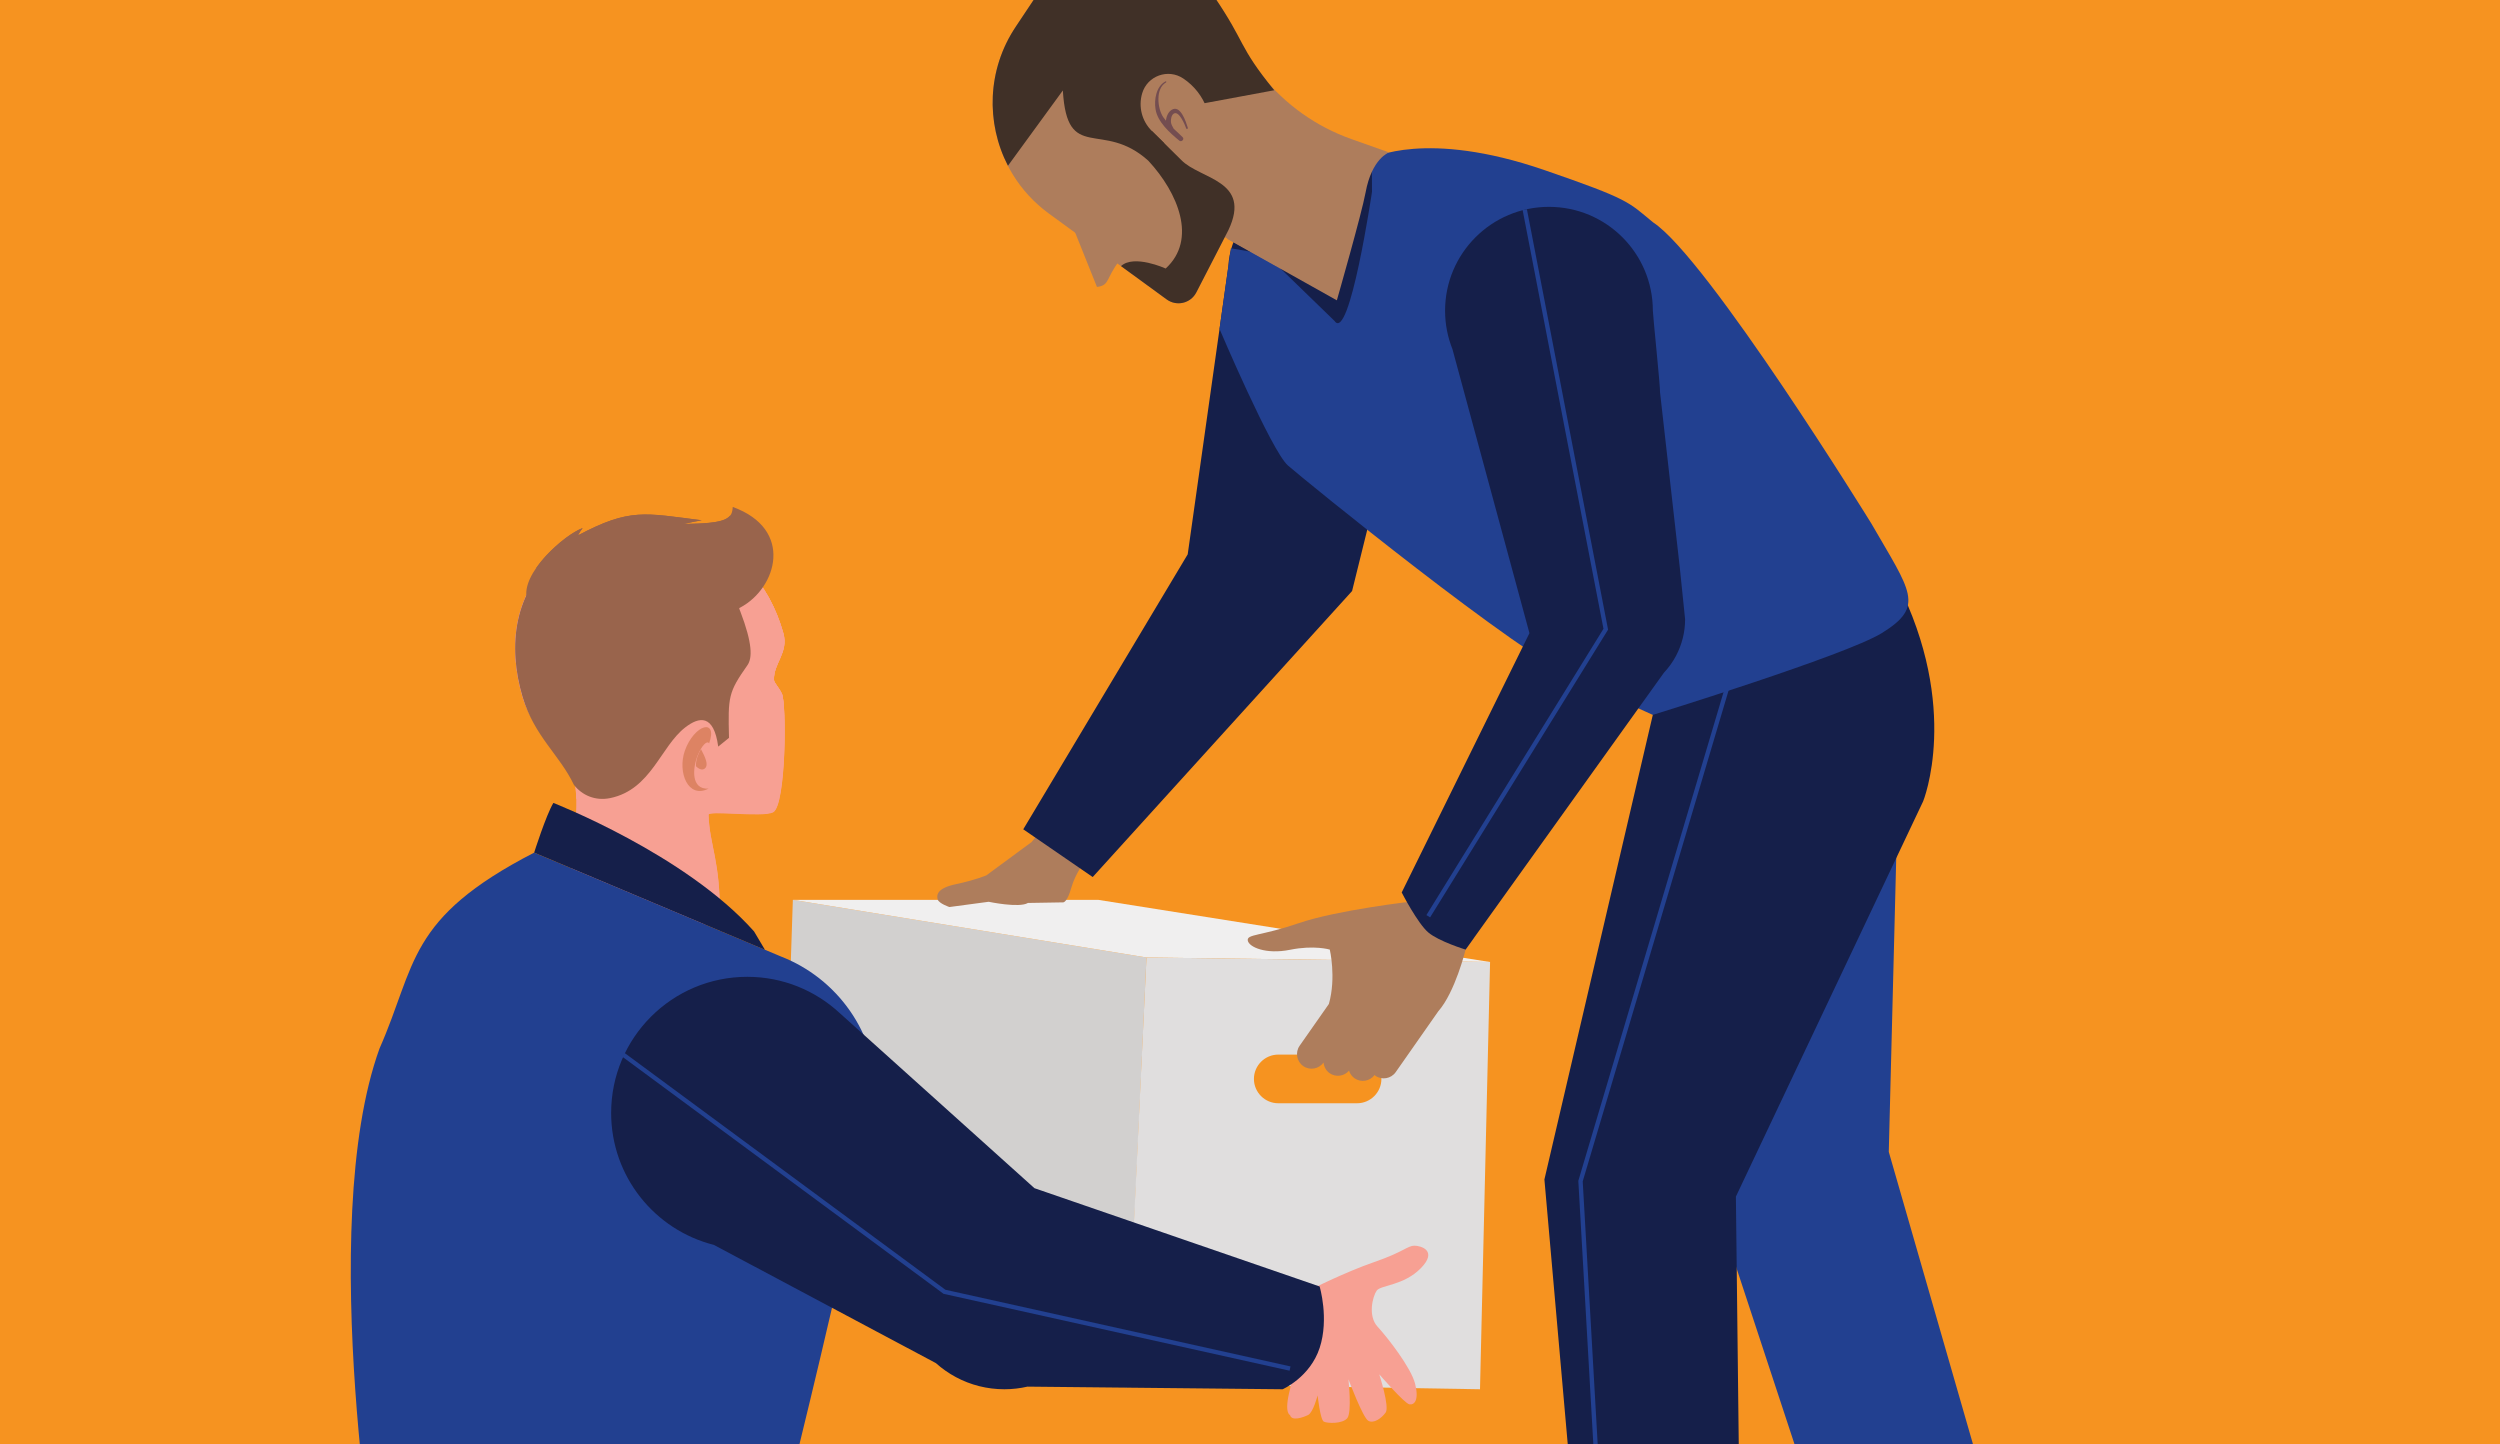 <?xml version="1.0" encoding="utf-8"?>
<!-- Generator: Adobe Illustrator 25.0.0, SVG Export Plug-In . SVG Version: 6.00 Build 0)  -->
<svg version="1.1" id="Layer_1" xmlns="http://www.w3.org/2000/svg" xmlns:xlink="http://www.w3.org/1999/xlink" x="0px" y="0px"
	 viewBox="0 0 675 390" style="enable-background:new 0 0 675 390;" xml:space="preserve">
<style type="text/css">
	.st0{fill:#70A2B1;}
	.st1{fill:#004D71;}
	.st2{fill:#F69320;}
	.st3{fill:#697B8C;}
	.st4{clip-path:url(#SVGID_2_);}
	.st5{fill:#FCC393;}
	.st6{fill:#B69388;}
	.st7{fill:#E285A0;}
	.st8{fill:#744D50;}
	.st9{fill:#58595B;}
	.st10{fill:#10223C;}
	.st11{fill:#DBDADA;}
	.st12{fill:#4D5827;}
	.st13{fill:#CCD656;}
	.st14{fill:#4C4C4D;}
	.st15{fill:#FFFFFF;}
	.st16{fill:#99644C;}
	.st17{fill:#C78982;}
	.st18{fill:#F3D8D8;}
	.st19{fill:#DD8363;}
	.st20{fill:#F7A093;}
	.st21{fill:#45C2B1;}
	.st22{fill:#72C9CA;}
	.st23{fill:#A8DDDF;}
	.st24{fill:#F06924;}
	.st25{fill:#F3BA83;}
	.st26{fill:#29415E;}
	.st27{fill:#0B6885;}
	.st28{fill:#00B2E3;}
	.st29{fill:#61C8E0;}
	.st30{fill:#A7D6E2;}
	.st31{fill:#A7A9AC;}
	.st32{fill:#E6E7E8;}
	.st33{fill:#E6AE86;}
	.st34{clip-path:url(#SVGID_4_);}
	.st35{fill-rule:evenodd;clip-rule:evenodd;fill:#F7A093;}
	.st36{fill-rule:evenodd;clip-rule:evenodd;fill:#DD8363;}
	.st37{fill-rule:evenodd;clip-rule:evenodd;fill:#99644C;}
	.st38{fill:#D2D0CF;}
	.st39{fill:#F0EFEF;}
	.st40{fill:#E0DEDE;}
	.st41{fill:#AE7D5C;}
	.st42{fill:#224090;}
	.st43{fill:#151F4A;}
	.st44{fill:none;stroke:#224090;stroke-width:1.177;stroke-miterlimit:10;}
	.st45{fill:#403027;}
	.st46{clip-path:url(#SVGID_6_);}
	.st47{fill:url(#SVGID_7_);}
	.st48{fill:#53483F;}
	.st49{fill:#F9B796;}
	.st50{fill:url(#SVGID_8_);}
	.st51{fill:#C5B294;}
	.st52{fill:url(#SVGID_9_);}
	.st53{fill:url(#SVGID_10_);}
	.st54{fill:url(#SVGID_11_);}
	.st55{fill:url(#SVGID_12_);}
	.st56{fill:#092435;}
	.st57{fill:#F79327;}
	.st58{fill:url(#SVGID_13_);}
	.st59{fill:url(#SVGID_14_);}
	.st60{fill:url(#SVGID_15_);}
	.st61{fill:url(#SVGID_16_);}
	.st62{fill:#39251B;}
	.st63{fill:url(#SVGID_17_);}
	.st64{fill:url(#SVGID_18_);}
	.st65{fill:#02283F;}
	.st66{fill:url(#SVGID_19_);}
	.st67{fill:url(#SVGID_20_);}
	.st68{fill:url(#SVGID_21_);}
	.st69{fill:url(#SVGID_22_);}
	.st70{fill:#22648A;}
	.st71{fill:#63B8E7;}
	.st72{fill:url(#SVGID_23_);}
	.st73{fill:#646B77;}
	.st74{fill:#7F8492;}
	.st75{fill:#A6ABB5;}
	.st76{fill:url(#SVGID_24_);}
	.st77{fill:#3D3D3D;}
	.st78{fill:url(#SVGID_25_);}
	.st79{fill:url(#SVGID_26_);}
	.st80{fill:url(#SVGID_27_);}
	.st81{fill:url(#SVGID_28_);}
	.st82{fill:url(#SVGID_29_);}
	.st83{clip-path:url(#SVGID_31_);}
	.st84{fill:#DDD2CA;}
	.st85{fill:#242638;}
	.st86{fill:none;stroke:#242638;stroke-width:1.673;stroke-linecap:round;stroke-linejoin:round;stroke-miterlimit:10;}
	.st87{fill:#FAC5C2;}
	.st88{fill:#F6E9D5;}
	.st89{fill:none;stroke:#242638;stroke-width:0.836;stroke-linecap:round;stroke-miterlimit:10;}
	.st90{fill:#010101;}
	.st91{clip-path:url(#SVGID_31_);fill:#99644C;}
	.st92{fill-rule:evenodd;clip-rule:evenodd;fill:#9F6E4D;}
	.st93{fill-rule:evenodd;clip-rule:evenodd;fill:#FFFFFF;}
	.st94{fill-rule:evenodd;clip-rule:evenodd;fill:#010101;}
	.st95{fill-rule:evenodd;clip-rule:evenodd;fill:#AE7D5C;}
	.st96{fill-rule:evenodd;clip-rule:evenodd;fill:#1D1E24;}
	.st97{fill-rule:evenodd;clip-rule:evenodd;fill:#2C2E39;}
	.st98{fill-rule:evenodd;clip-rule:evenodd;fill:#10223C;}
	.st99{filter:url(#Adobe_OpacityMaskFilter);}
	.st100{filter:url(#Adobe_OpacityMaskFilter_1_);}
	.st101{mask:url(#SVGID_32_);fill:url(#SVGID_33_);}
	.st102{fill:#CBCBCB;}
	.st103{fill:#525252;}
	.st104{fill:#A9A8A8;}
	.st105{fill:#F5F6F6;}
	.st106{clip-path:url(#SVGID_35_);}
	.st107{fill:#603527;}
	.st108{fill-rule:evenodd;clip-rule:evenodd;fill:#70A2B1;}
	.st109{fill-rule:evenodd;clip-rule:evenodd;fill:#A7A9AC;}
	.st110{fill-rule:evenodd;clip-rule:evenodd;fill:#D1D3D4;}
	.st111{fill-rule:evenodd;clip-rule:evenodd;fill:#6D6E71;}
	.st112{fill-rule:evenodd;clip-rule:evenodd;fill:#F9B294;}
	.st113{fill-rule:evenodd;clip-rule:evenodd;fill:#3995BA;}
	.st114{fill-rule:evenodd;clip-rule:evenodd;fill:#E6E7E8;}
	.st115{fill-rule:evenodd;clip-rule:evenodd;fill:#808285;}
	.st116{fill-rule:evenodd;clip-rule:evenodd;fill:#00AA96;}
	.st117{fill-rule:evenodd;clip-rule:evenodd;fill:#F69320;}
	.st118{fill-rule:evenodd;clip-rule:evenodd;fill:#282C2E;}
	.st119{fill-rule:evenodd;clip-rule:evenodd;fill:#58595B;}
	.st120{clip-path:url(#SVGID_37_);}
	.st121{opacity:0.1;fill:#010101;}
	.st122{fill:#3E2F2A;}
	.st123{opacity:0.4;fill:#FFFFFF;}
	.st124{fill:#1A323D;}
	.st125{fill:#2D5A71;}
	.st126{clip-path:url(#SVGID_39_);fill:url(#SVGID_40_);}
	.st127{clip-path:url(#SVGID_39_);fill:#A7D6E2;}
	.st128{clip-path:url(#SVGID_39_);}
	.st129{opacity:0.2;}
	.st130{fill:#464748;}
	.st131{fill:#707071;}
	.st132{fill:#F9EFEF;}
	.st133{fill:#FBC043;}
	.st134{fill:#848484;}
	.st135{fill:#EA7124;}
	.st136{fill:#332A68;}
	.st137{fill:#291F56;}
	.st138{fill:#732D22;}
	.st139{fill:#4183C4;}
	.st140{fill:#3873B9;}
	.st141{fill:#2F3956;}
	.st142{fill:#662720;}
	.st143{fill:#504293;}
	.st144{fill:#F89623;}
	.st145{fill:#B19D9C;}
	.st146{fill:#FAB8A4;}
	.st147{fill:#F7F4FA;}
	.st148{fill:#F68D44;}
	.st149{clip-path:url(#SVGID_42_);}
	.st150{opacity:0.3;fill:#818285;}
	.st151{fill:#6E6F72;}
	.st152{fill:#23A1DB;}
	.st153{opacity:0.4;}
	.st154{fill:#4E514E;}
	.st155{fill:#39A7DE;}
	.st156{fill:#36A8E0;}
	.st157{fill:#F3F3F3;}
	.st158{fill:#E6E7E7;}
	.st159{opacity:0.4;fill:#4E514E;}
	.st160{fill:#4A658A;}
	.st161{fill:#F8C0A2;}
	.st162{fill:#F78F28;}
	.st163{fill:#F37121;}
	.st164{fill:#F4C6AF;}
	.st165{opacity:0.8;fill:#424143;}
	.st166{clip-path:url(#SVGID_44_);}
	.st167{fill:#F9E0C5;}
	.st168{fill-rule:evenodd;clip-rule:evenodd;fill:#906243;}
	.st169{fill-rule:evenodd;clip-rule:evenodd;fill:#141414;}
	.st170{fill:#29446A;}
	.st171{fill:#354F7B;}
	.st172{fill:#43738D;}
	.st173{fill:#F79423;}
	.st174{fill:#E37125;}
	.st175{fill:#574D4C;}
	.st176{fill:#1B1B16;}
	.st177{fill:#F68D39;}
	.st178{clip-path:url(#SVGID_46_);}
	.st179{fill:#E0DBE1;}
	.st180{fill:#B5946B;}
	.st181{fill:#C25F28;}
	.st182{fill:#FAB17E;}
	.st183{fill:#EC823B;}
	.st184{fill-rule:evenodd;clip-rule:evenodd;fill:#F3D8D8;}
	.st185{fill-rule:evenodd;clip-rule:evenodd;fill:#C78982;}
</style>
<rect x="-5.52" y="-6.44" class="st2" width="688.13" height="402.87"/>
<g>
	<defs>
		<rect id="SVGID_3_" x="50.88" y="-2.16" width="594.01" height="396.01"/>
	</defs>
	<clipPath id="SVGID_2_">
		<use xlink:href="#SVGID_3_"  style="overflow:visible;"/>
	</clipPath>
	<g class="st4">
		<g>
			<path class="st35" d="M208.71,219.36c-2.94,1.45-17.85-0.66-17.41,0.67c0.27,8.25,3.24,12.49,3.03,27.32
				c-17.42,12.43-41.68-1.93-39.94-10.86c-0.14-6.08,2.9-23.01-0.16-27.96c-3.47-5.61-10.61-11.87-13.14-20.38
				c-4.04-13.61-2.57-28.72,10.11-38.79c23.16-18.39,52.79-5.31,60.29,21.6c1.47,5.25-2.68,8.1-2.53,12.59
				c0.03,0.88,1.19,1.79,2.14,3.75C212.41,189.99,212.31,217.57,208.71,219.36z"/>
			<path class="st35" d="M208.56,219.2c-2.94,1.45-17.7-0.51-17.26,0.83c0.27,8.25,3.24,12.49,3.03,27.32
				c-10.32-15.08-14.67-23.37-38.74-31.7c-0.07-3.04-0.44-5.62-1.36-7.12c-3.47-5.61-10.61-11.87-13.14-20.38
				c-4.04-13.61-2.57-28.72,10.11-38.79c23.16-18.39,52.79-5.31,60.29,21.6c1.47,5.25-2.68,8.1-2.53,12.59
				c0.03,0.88,1.19,1.79,2.14,3.75C212.41,189.99,212.16,217.42,208.56,219.2z"/>
			<path class="st35" d="M208.1,219.36c-1.56,0.84-8,0.29-12.79-1.56c-3.03-1.16-5.21-3.75-5.68-3.94c-1.99-0.8-6.4-7.07,0.44-17.04
				c6.66-9.72-33.69,15.16-35.83,11.71c-3.47-5.61-10.61-11.87-13.14-20.38c-4.04-13.61-2.57-28.72,10.11-38.79
				c23.16-18.39,52.79-5.31,60.29,21.6c1.47,5.25-2.68,8.1-2.53,12.59c0.03,0.88,1.19,1.79,2.14,3.75
				C212.41,189.99,211.64,217.45,208.1,219.36z"/>
			<path class="st35" d="M208.79,219.24c-0.63,0.38-4.25,0.23-6.05-0.37c-2.05-2.19-4.16-6.84-4.09-9.15
				c0.28-8.86,4.75-16.05,4.73-19.63c-0.05-7.58-2.57-3.81,0.32-12c2.22-6.29-0.69-7.24-1.97-12.64c3.2-1.18,4.68-3.64,5.22-5.24
				c1.93,3.26,3.47,6.87,4.56,10.76c1.47,5.25-2.68,8.1-2.53,12.59c0.03,0.88,1.19,1.79,2.14,3.75
				C212.41,189.99,212.23,217.18,208.79,219.24z"/>
			<path class="st35" d="M191.5,197.11c-8.3-7.74-16.31,16.87-2.95,16.61C183.34,208.21,187.29,199.47,191.5,197.11z"/>
			<path class="st36" d="M191.46,200.71c1.25-3.44,0.2-4.69-1.32-4.32c-1.66,0.41-4.02,2.8-5.25,6.36
				c-1.98,5.75,0.86,13.02,6.41,10.18c-4.78,0.28-4.33-5.48-2.9-9.04C189.38,201.48,190.88,199.77,191.46,200.71z"/>
			<path class="st36" d="M189.26,202.26c1.34,2.49,1.8,3.96,1.37,4.82c-0.3,0.59-1.22,1.27-2.73-0.19
				C187.86,205.17,188.47,203.57,189.26,202.26z"/>
			<path class="st37" d="M154.95,211.9c-3.85-8.09-10.69-13.08-13.86-23.76c-4.04-13.6-2.57-28.72,10.11-38.79
				c18.2-14.46,40.4-9.47,52.71,6.39c0.66,1.02-6.31,4.3-4,9.41c3.3,8.66,3.23,12.54,1.9,14.45c-5.16,7.36-5.26,8.41-4.98,19.62
				l-2.91,2.36c-1.2-8.8-5.12-8.11-8.92-5.17c-6.64,5.13-9.19,16.78-20.23,19.07C160.63,216.34,157.08,214.64,154.95,211.9z"/>
			<path class="st37" d="M154.54,171.15c11.78,3.62,33.04-0.55,45.35-7.12c9.9-5.28,14.55-21.15-2.05-27.15
				c-0.21,3.07-1.07,4.45-13.25,4.58c1.64-0.37,3.21-0.71,4.87-1c-15.37-1.92-19.31-3.4-33.39,4.07c0.41-0.88,0.82-1.38,1.25-1.96
				c-4.78,1.67-16.94,12.24-15.03,19.27C143.12,164.96,148.32,169.24,154.54,171.15z"/>
			<path class="st37" d="M197.31,138.99c-1.66,2.12-5.39,2.33-12.72,2.49c1.64-0.37,3.21-0.71,4.87-1
				c-15.37-1.92-19.31-3.4-33.39,4.07c0.41-0.88,0.82-1.38,1.25-1.96c-3.07,1.08-9.2,5.83-12.67,10.96
				c9.33-7.07,18.7-7.78,34.02-8.51c-2.99-0.68-4.91-0.93-6.89-1.68C189.17,145.59,196.59,142.46,197.31,138.99z"/>
		</g>
		<g>
			<polygon class="st38" points="214.07,242.96 210.76,343.24 304.2,374.67 309.55,258.52 			"/>
			<polygon class="st39" points="214.07,242.96 309.55,258.52 402.31,259.75 296.53,242.96 			"/>
			<path class="st40" d="M309.55,258.52L304.1,373.5l95.5,1.6l2.72-115.36L309.55,258.52z M366.41,297.88h-21.28
				c-3.62,0-6.57-2.96-6.57-6.57s2.96-6.57,6.57-6.57h21.28c3.62,0,6.57,2.96,6.57,6.57S370.03,297.88,366.41,297.88z"/>
		</g>
		<path class="st20" d="M353.2,348.48c0,0,10.12-5.08,17.85-7.73c7.73-2.65,9.05-4.42,10.82-4.42s6.4,1.33,1.77,6.07
			s-10.82,4.53-11.93,6.07c-1.1,1.55-2.43,6.85,0.22,9.72c2.65,2.87,9.05,11.04,10.16,15.46c1.1,4.42-0.22,5.74-1.55,5.52
			c-1.33-0.22-8.14-8.11-8.14-8.11s2.84,8.78,1.73,10.32c-1.1,1.55-3.26,3.09-4.72,2.21c-1.46-0.88-5.34-11.19-5.34-11.19
			s1.01,8.98-0.32,10.53c-1.33,1.55-5.33,1.4-6.31,0.92c-0.98-0.48-1.68-7.1-1.68-7.1s-1.2,4.64-2.57,5.3
			c-1.37,0.66-4.44,1.77-4.89,0c0,0-1.7-0.42,0-6.94C350.01,368.59,342.99,353.21,353.2,348.48z"/>
		<path class="st41" d="M278.51,227.37l-12.2,8.98c0,0-3.01,1.28-8.23,2.38c-5.22,1.1-5.22,3-4.91,4.11
			c0.32,1.11,3.17,2.06,3.17,2.06l10.6-1.42c0,0,8.23,1.74,10.6,0.32l9.5-0.16c0,0,1.06,0.16,2.22-3.96s3.96-7.53,3.96-7.53
			l-12.19-7.82L278.51,227.37z"/>
		<path class="st41" d="M383.9,240.23l-2.72,3.17c0,0-20.18,2.32-30.47,5.84c-10.29,3.53-14.11,2.94-13.81,4.7
			c0.29,1.76,4.9,3.82,11.42,2.5s10.72-0.05,10.72-0.05s1.78,7.48-0.24,14.68l-7.9,11.28c-1.24,1.77-0.81,4.24,0.97,5.49v0
			c1.77,1.24,4.24,0.81,5.49-0.97l0,0c0.1,1.12,0.65,2.2,1.64,2.89c1.67,1.17,3.94,0.84,5.24-0.68c0.25,0.8,0.74,1.54,1.48,2.05
			c1.74,1.22,4.14,0.82,5.41-0.87c0.07,0.06,0.14,0.13,0.22,0.19c1.77,1.24,4.24,0.81,5.49-0.97l11.5-16.43
			c4.56-5.17,7.38-16.66,7.38-16.66l2.21-3.09L383.9,240.23z"/>
		<path class="st42" d="M236.74,296.07c0-17.24-10.75-31.95-25.91-37.83l0,0l-66.61-28.03c-34.51,17.81-31.72,30.19-41.75,52.89
			c-17.46,48.3,0,148.14,0,148.14h101.88c4.45-6.62,30.87-124.13,30.87-124.13C236.2,303.59,236.74,299.9,236.74,296.07z"/>
		<polygon class="st42" points="448.44,176.09 466.36,334.81 498.12,431.23 544.6,431.23 509.97,311 513.79,160.51 512.19,157.17 		
			"/>
		<path class="st43" d="M512.19,157.17L447.5,187.7l-30.51,130.76l9.94,112.77h43.01l-1.25-108.15l50.56-106.73
			C519.25,216.35,529.49,191.24,512.19,157.17z"/>
		<path class="st43" d="M385.61,73.97c0.59-14.9-3.98-32.09-18.88-32.68c-14.89-0.59-34.47,15.65-35.06,30.54l-10.99,77.84
			l-44.4,74.24l18.75,12.89l70.03-77.22l20.43-82.53l-0.18-0.02C385.46,76.03,385.57,75.01,385.61,73.97z"/>
		<path class="st42" d="M329.27,88.81c0,0,14.01,32.98,18.48,36.88c4.46,3.91,61.86,50.69,79.39,58.65
			c19.11,8.68,19.11,8.68,19.11,8.68s52.01-16.05,61.81-22.07c11.82-7.27,7.81-11.2-2.79-29.59c0,0-44.29-71.77-58.96-81.34
			c-6.75-5.53-6.17-6.12-29.32-14.1c-32.09-11.05-46.6-3.18-46.6-3.18s0.05,2.36,0.05,9.05c0,0-6.06,40.83-10.11,34.87l-18.53-17.98
			l-9.46-1.64L329.27,88.81z"/>
		<path class="st43" d="M453.53,153.12l-5.32-47.19c0.12-1.05-1.94-20.95-1.94-22.03c0-15.49-12.56-28.05-28.05-28.05
			c-15.49,0-28.05,12.56-28.05,28.05c0,3.66,0.71,7.16,1.99,10.37l20.79,76.68l-34.49,70.02c0,0,4.31,8.37,7.18,10.79
			c2.86,2.43,10.07,4.63,10.07,4.63l53.53-74.73c1.29-1.37,2.4-2.91,3.29-4.59l0.02-0.03l0-0.01c1.54-2.94,2.43-6.27,2.43-9.82
			L453.53,153.12z"/>
		<polyline class="st44" points="411.69,56.62 433.56,169.89 385.63,247.38 		"/>
		<polyline class="st44" points="466.54,184.97 426.74,318.9 433.14,431.23 		"/>
		<path class="st43" d="M356.3,347.35l-75.25-25.94c-0.58-0.22-1.16-0.42-1.75-0.6l0,0l-52.6-47.3c-6.55-6.06-15.31-9.77-24.94-9.77
			c-20.3,0-36.75,16.45-36.75,36.75c0,17.18,11.8,31.61,27.73,35.63l59.95,31.92c3.29,2.94,7.28,5.11,11.69,6.22l0,0l0,0
			c2.18,0.55,4.46,0.84,6.81,0.84c2.14,0,4.23-0.25,6.23-0.71l68.89,0.71c0,0,7.39-3.22,10-11.17
			C358.9,355.99,356.3,347.35,356.3,347.35z"/>
		<polyline class="st44" points="348.31,369.51 255,348.78 168.46,284.9 114.15,256.38 		"/>
		<path class="st43" d="M144.22,230.21c0,0,3.21-10.12,5.19-13.42c0,0,35.69,13.88,54.19,34.7l2.94,4.96L144.22,230.21z"/>
		<g>
			<path class="st41" d="M327.74-1.04L327.74-1.04c12.82,18.74,14.33,42.99,3.93,63.17L323,78.96c-1.52,2.95-5.31,3.84-7.99,1.89
				l-31.81-23.19c-16.01-11.68-19.98-33.9-8.99-50.39l5.33-8C290.97-17.88,316.11-18.04,327.74-1.04z"/>
			<path class="st41" d="M375.04,41.15c0,0-4.64,1.59-6.33,10.82c-1.04,5.69-7.76,29.12-7.76,29.12l-29.57-16.57l2.74-52.36
				l6.63,8.26c6.29,7.83,14.63,13.76,24.1,17.12L375.04,41.15z"/>
			<path class="st41" d="M335.47,14.59l3.16,3.97c1.58,1.98,3.29,3.84,5.12,5.56c-4.68,21.32-5.17,38.09,0.94,47.71l-14.55-8.12
				l-7.2,13.89l5.51-14.81c2.82-7.56,0.87-16.01-4.94-21.44l-4.82-4.5L335.47,14.59z"/>
			<path class="st45" d="M286.97,24.42l-14.82,20.33c-5.97-11.58-5.63-25.93,2.07-37.48l5.33-8c11.42-17.15,36.56-17.3,48.2-0.3l0,0
				c8.73,12.76,6.37,13.19,16.29,25.4l-20.05,3.72l-13.88,15.36C297.64,32.14,288.13,44.24,286.97,24.42z"/>
			<path class="st41" d="M326.19,39.54l-0.55,1.92c-0.85,2.93-4.52,3.89-6.69,1.75L311,35.36c-2.69-2.65-3.69-6.57-2.61-10.18l0,0
				c1.41-4.73,7-6.73,11.09-3.99l0,0C325.48,25.19,328.19,32.61,326.19,39.54z"/>
			<path class="st41" d="M296.18,77.48c3.54-0.47,2.29-2.22,6.07-7.1l-12.6-9.19L296.18,77.48z"/>
			<path class="st8" d="M311.99,29.48c-0.41-2.62,0.19-6.19,2.7-7.51c0.19-0.1,0.31,0.2,0.13,0.3c-2.9,1.62-2.3,7.09-0.76,9.34
				c0.23,0.34,0.49,0.67,0.75,0.98c0.09-1.18,0.64-2.35,1.5-2.91c2.4-1.58,3.92,3.27,4.4,4.82c0.09,0.28-0.32,0.47-0.43,0.19
				c-0.32-0.89-1.94-4.94-3.38-4c-0.65,0.43-0.82,1.62-0.74,2.31c0.08,0.7,0.46,1.16,0.74,1.76c0.82,0.77,1.66,1.52,2.44,2.31
				c0.51,0.52-0.32,1.38-0.89,0.93C315.87,35.9,312.53,32.94,311.99,29.48z"/>
			<path class="st45" d="M310.09,43.44l0.91-8.08l7.94,7.84c5.07,5.25,19.14,5.41,12.73,18.94L323,78.96
				c-1.52,2.95-5.31,3.84-7.99,1.89l-12.34-9c3.49-3.26,12.06,0.65,12.06,0.65C323.31,64.66,318.08,52.08,310.09,43.44z"/>
		</g>
	</g>
</g>
<g>
	<defs>
		<rect id="SVGID_34_" x="-695" y="-46.54" width="674.31" height="449.54"/>
	</defs>
	<clipPath id="SVGID_4_">
		<use xlink:href="#SVGID_34_"  style="overflow:visible;"/>
	</clipPath>
	<g class="st34">
		<path class="st109" d="M43.68,177.81h3.81c-0.43-2.52-1.9-4.53-3.81-5.33v-1.42H40.1v1.42c-1.91,0.79-3.38,2.81-3.81,5.33h3.81
			v2.94h-3.81v58.21h11.2v-58.21h-3.81V177.81z"/>
		<path class="st98" d="M-12.43,213.18l-99.53,13.73c-4.73,0.65-8.6,5.13-8.6,9.95v32.85h-157.07v80.31h116.07h103.73v-2.1h177.33
			V235.91c0-4.85-3.98-9.36-8.82-9.88l-99.58-10.71l-0.27-2.14H-12.43z"/>
		<path class="st98" d="M-15.12,350.02H99.86v-5.9c0-31.77-25.74-57.51-57.49-57.51c-31.75,0-57.49,25.74-57.49,57.49V350.02z"/>
		<path class="st109" d="M24.41,84.61c-3.64,2.37-6.62,8.55-6.62,13.73v21.26h-2.37v99.73h10.41V119.6h-2.24V98.34
			c0-2.67,1.7-7.38,3.98-8.87l8.35-5.43v-6.92L24.41,84.61z"/>
		<path class="st109" d="M1.91,68.44v1.49c-2.61,0.45-4.69,2.22-5.48,4.53h-4.31v4.02h4.31c0.79,2.31,2.87,4.08,5.48,4.53v2.04h5.85
			V68.44H1.91z"/>
		<path class="st117" d="M-113.67,287.36h101.57l22.93-74.19l100.08,10.76c5.88,0.63,10.7,6.02,10.7,11.97v113.34
			c0,4.5-3.68,8.18-8.18,8.18H97.93v-13.25l0-0.09c0-30.69-24.88-55.56-55.56-55.56s-55.56,24.88-55.56,55.56l0,0.09v13.25h-148.38
			v-32.59h47.9V287.36z"/>
		<path class="st117" d="M-9.06,55.59l19.88,157.59l-22.93,74.19h-218.53l49.74-198.86c4.55-18.17,22.55-32.92,41.42-32.92H-9.06
			L-9.06,55.59z M-21.73,280.89l20.93-67.71L-19.22,67.21h-120.25c-13.26,0-26.83,10.85-30.14,24.11l-47.41,189.56H-21.73z"/>
		<g>
			<path class="st109" d="M42.37,298.54c25.16,0,45.55,20.39,45.55,45.55c0,25.16-20.39,45.55-45.55,45.55
				c-25.16,0-45.55-20.39-45.55-45.55C-3.18,318.94,17.22,298.54,42.37,298.54z"/>
			<path class="st98" d="M42.37,314.4c16.4,0,29.7,13.3,29.7,29.7c0,16.4-13.3,29.7-29.7,29.7c-16.4,0-29.7-13.3-29.7-29.7
				C12.68,327.69,25.97,314.4,42.37,314.4z"/>
			<path class="st93" d="M42.37,323.66c11.28,0,20.43,9.15,20.43,20.43c0,11.28-9.15,20.43-20.43,20.43
				c-11.29,0-20.43-9.15-20.43-20.43C21.94,332.81,31.09,323.66,42.37,323.66z"/>
		</g>
	</g>
</g>
</svg>
